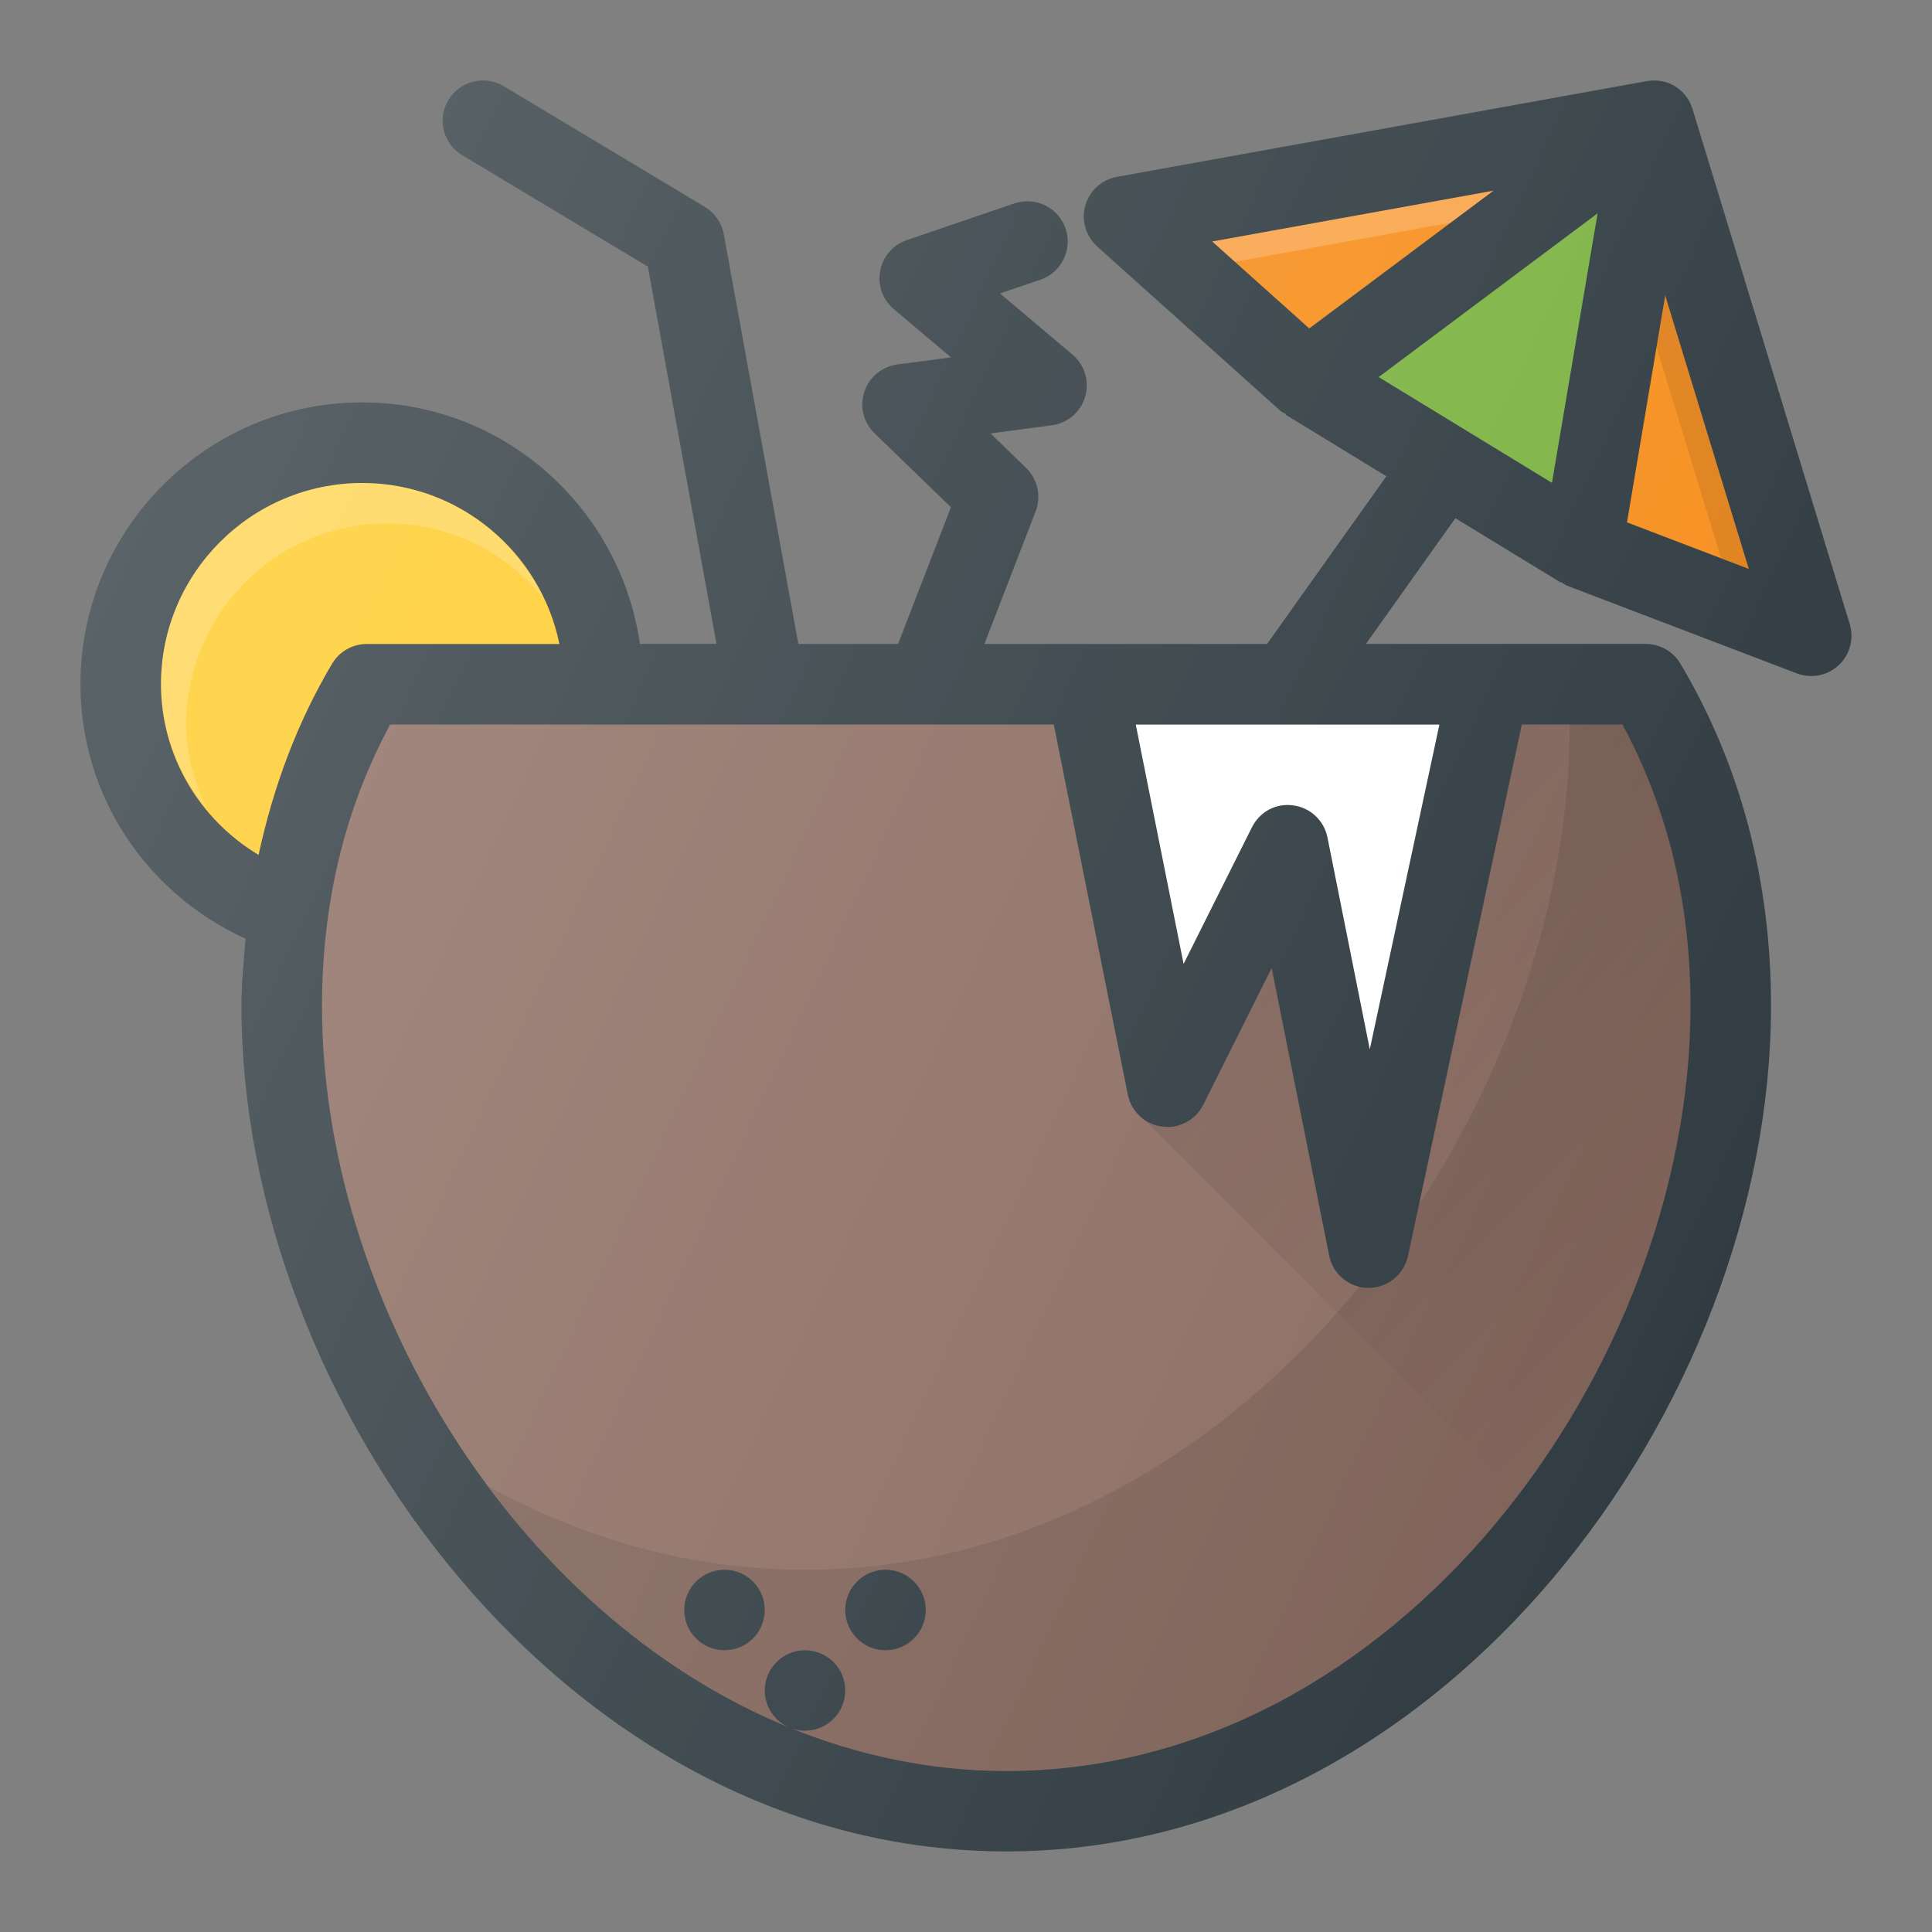 <?xml version="1.0" encoding="iso-8859-1"?>
<!-- Generator: Adobe Illustrator 21.1.0, SVG Export Plug-In . SVG Version: 6.00 Build 0)  -->
<svg version="1.1" id="Layer_1" xmlns="http://www.w3.org/2000/svg" xmlns:xlink="http://www.w3.org/1999/xlink" x="0px" y="0px"
	 viewBox="0 0 24 24" enable-background="new 0 0 24 24" xml:space="preserve">
<rect x="0" y="0" width="24" height="24" fill="#808080" stroke="none"/>
<g>
	<path fill="#303C42" d="M22.978,7.753l-1.952-6.396c-0.002-0.007-0.005-0.014-0.007-0.02
		V1.337V1.336c-0.078-0.225-0.297-0.365-0.542-0.331
		c-0.008,0.001-0.016,0.002-0.022,0.003L13.875,2.197
		c-0.188,0.034-0.34,0.172-0.393,0.356c-0.052,0.184,0.006,0.381,0.147,0.508
		l2.271,2.037c0.023,0.021,0.051,0.032,0.077,0.048l-0.004,0.007l1.249,0.763
		l-1.482,2.084h-3.512l0.637-1.648c0.072-0.188,0.025-0.4-0.119-0.54
		L12.304,5.384l0.762-0.101c0.196-0.026,0.358-0.165,0.414-0.355
		s-0.006-0.395-0.157-0.522L12.422,3.645l0.503-0.171
		c0.261-0.089,0.4-0.374,0.312-0.635c-0.09-0.262-0.374-0.4-0.636-0.312
		l-1.338,0.457c-0.17,0.058-0.296,0.204-0.329,0.381
		c-0.033,0.177,0.031,0.358,0.169,0.474l0.711,0.601L11.147,4.528
		c-0.19,0.025-0.35,0.157-0.409,0.339c-0.061,0.182-0.011,0.383,0.127,0.516
		L11.813,6.301l-0.657,1.699H9.917L8.991,2.911
		C8.965,2.769,8.88,2.646,8.757,2.571l-2.5-1.5
		c-0.232-0.141-0.542-0.066-0.686,0.171c-0.143,0.237-0.065,0.544,0.172,0.686
		l2.305,1.383l0.853,4.688H7.949c-0.245-1.692-1.691-3-3.449-3
		c-1.93,0-3.5,1.57-3.5,3.5c0,1.378,0.812,2.598,2.052,3.162
		c-0.025,0.276-0.052,0.552-0.052,0.838c0,4.957,4.062,10.5,9.5,10.5
		c5.437,0,9.5-5.543,9.5-10.5c0-1.568-0.379-3-1.126-4.256
		c-0.09-0.151-0.253-0.244-0.43-0.244h-3.476l1.111-1.562l1.309,0.799
		l0.004-0.006c0.026,0.016,0.049,0.036,0.078,0.047l2.851,1.088
		c0.059,0.022,0.119,0.033,0.179,0.033c0.124,0,0.247-0.046,0.341-0.135
		C22.98,8.134,23.034,7.935,22.978,7.753z"/>
	<path fill="#FFFFFF" d="M17.881,9l-0.865,4.035l-0.526-2.633
		c-0.042-0.209-0.212-0.369-0.424-0.397c-0.219-0.031-0.418,0.081-0.514,0.272
		l-0.849,1.697l-0.594-2.973H17.881z"/>
	<path fill="#FFCB29" d="M2,8.5c0-1.378,1.121-2.5,2.5-2.5c1.208,0,2.217,0.86,2.449,2
		H4.556c-0.177,0-0.34,0.093-0.43,0.244C3.69,8.977,3.395,9.776,3.212,10.62
		C2.473,10.176,2,9.384,2,8.5z"/>
	<path opacity="0.2" fill="#FFFFFF" d="M2.312,9c0-1.378,1.121-2.5,2.5-2.5
		c0.782,0,1.477,0.364,1.936,0.929c-0.403-0.842-1.255-1.429-2.249-1.429
		c-1.379,0-2.5,1.122-2.5,2.5c0,0.575,0.215,1.099,0.558,1.525
		C2.41,9.709,2.312,9.367,2.312,9z"/>
	<path fill="#8D6E63" d="M21,12.5c0,4.484-3.635,9.5-8.5,9.5
		c-0.951,0-1.853-0.197-2.693-0.539c0.059,0.025,0.124,0.039,0.193,0.039
		c0.276,0,0.5-0.224,0.5-0.5c0-0.276-0.224-0.5-0.5-0.5s-0.5,0.224-0.5,0.5
		c0,0.206,0.125,0.383,0.303,0.459c-3.45-1.409-5.803-5.353-5.803-8.959
		c0-1.284,0.284-2.46,0.847-3.5h8.243l0.92,4.598
		c0.042,0.209,0.212,0.369,0.424,0.397c0.218,0.029,0.418-0.082,0.514-0.272
		l0.849-1.697l0.714,3.571c0.047,0.232,0.25,0.4,0.486,0.402
		c0.002,0,0.003,0,0.004,0c0.235,0,0.439-0.165,0.489-0.395L18.905,9h1.249
		C20.716,10.04,21,11.216,21,12.5z"/>
	<polygon fill="#7CB342" points="19.279,5.998 17.126,4.684 19.846,2.65 	"/>
	<polygon fill="#F78F1E" points="15.059,3 18.552,2.369 16.264,4.08 	"/>
	<polygon opacity="0.2" fill="#FFFFFF" points="18.019,2.767 18.552,2.369 15.059,3 
		15.339,3.251 	"/>
	<polygon fill="#F78F1E" points="20.211,6.489 20.686,3.671 21.724,7.067 	"/>
	<polygon opacity="0.1" fill="#010101" points="21.38,6.936 21.724,7.067 20.686,3.671 
		20.578,4.312 	"/>
	<path opacity="0.1" fill="#010101" d="M20.153,9H19.5v0
		c0,2.033-0.692,4.16-1.874,5.968l-0.136,0.637
		c-0.05,0.23-0.254,0.395-0.489,0.395c-0.001,0-0.002,0-0.004,0
		c-0.038-0-0.072-0.011-0.108-0.02c-1.702,2.072-4.114,3.52-6.888,3.52
		c-1.424,0-2.75-0.387-3.937-1.037c0.978,1.314,2.256,2.39,3.739,2.996
		C9.625,21.383,9.5,21.206,9.5,21c0-0.276,0.224-0.5,0.5-0.5s0.5,0.224,0.5,0.5
		c0,0.276-0.224,0.5-0.5,0.5c-0.068,0-0.133-0.014-0.193-0.039
		c0.839,0.342,1.741,0.539,2.693,0.539c4.865,0,8.5-5.016,8.5-9.5
		C21,11.216,20.716,10.04,20.153,9z"/>
	<circle fill="#303C42" cx="9" cy="20" r="0.5"/>
	<circle fill="#303C42" cx="11" cy="20" r="0.5"/>
	<linearGradient id="SVGID_1_" gradientUnits="userSpaceOnUse" x1="16.776" y1="11.047" x2="21.574" y2="15.844">
		<stop  offset="0" style="stop-color:#010101;stop-opacity:0.1"/>
		<stop  offset="1" style="stop-color:#010101;stop-opacity:0"/>
	</linearGradient>
	<path fill="url(#SVGID_1_)" d="M18.905,9l-1.415,6.605
		c-0.05,0.23-0.254,0.395-0.489,0.395c-0.001,0-0.002,0-0.004,0
		c-0.236-0.001-0.439-0.169-0.486-0.402l-0.714-3.571l-0.849,1.697
		c-0.096,0.19-0.296,0.301-0.514,0.272c-0.096-0.013-0.179-0.059-0.25-0.119
		l4.679,4.679c1.339-1.76,2.138-3.963,2.138-6.056c0-1.284-0.284-2.46-0.847-3.5
		H18.905z"/>
	<linearGradient id="SVGID_2_" gradientUnits="userSpaceOnUse" x1="1.987" y1="5.609" x2="21.93" y2="14.908">
		<stop  offset="0" style="stop-color:#FFFFFF;stop-opacity:0.2"/>
		<stop  offset="1" style="stop-color:#FFFFFF;stop-opacity:0"/>
	</linearGradient>
	<path fill="url(#SVGID_2_)" d="M22.978,7.753l-1.952-6.396
		c-0.002-0.007-0.005-0.014-0.007-0.02V1.337V1.336
		c-0.078-0.225-0.297-0.365-0.542-0.331c-0.008,0.001-0.016,0.002-0.022,0.003
		L13.875,2.197c-0.188,0.034-0.34,0.172-0.393,0.356
		c-0.052,0.184,0.006,0.381,0.147,0.508l2.271,2.037
		c0.023,0.021,0.051,0.032,0.077,0.048l-0.004,0.007l1.249,0.763l-1.482,2.084
		h-3.512l0.637-1.648c0.072-0.188,0.025-0.4-0.119-0.54L12.304,5.384
		l0.762-0.101c0.196-0.026,0.358-0.165,0.414-0.355s-0.006-0.395-0.157-0.522
		L12.422,3.645l0.503-0.171c0.261-0.089,0.4-0.374,0.312-0.635
		c-0.09-0.262-0.374-0.4-0.636-0.312l-1.338,0.457
		c-0.17,0.058-0.296,0.204-0.329,0.381c-0.033,0.177,0.031,0.358,0.169,0.474
		l0.711,0.601L11.147,4.528c-0.19,0.025-0.35,0.157-0.409,0.339
		c-0.061,0.182-0.011,0.383,0.127,0.516L11.813,6.301l-0.657,1.699H9.917
		L8.991,2.911C8.965,2.769,8.88,2.646,8.757,2.571l-2.5-1.5
		c-0.232-0.141-0.542-0.066-0.686,0.171c-0.143,0.237-0.065,0.544,0.172,0.686
		l2.305,1.383l0.853,4.688H7.949c-0.245-1.692-1.691-3-3.449-3
		c-1.93,0-3.5,1.57-3.5,3.5c0,1.378,0.812,2.598,2.052,3.162
		c-0.025,0.276-0.052,0.552-0.052,0.838c0,4.957,4.062,10.5,9.5,10.5
		c5.437,0,9.5-5.543,9.5-10.5c0-1.568-0.379-3-1.126-4.256
		c-0.09-0.151-0.253-0.244-0.43-0.244h-3.476l1.111-1.562l1.309,0.799
		l0.004-0.006c0.026,0.016,0.049,0.036,0.078,0.047l2.851,1.088
		c0.059,0.022,0.119,0.033,0.179,0.033c0.124,0,0.247-0.046,0.341-0.135
		C22.98,8.134,23.034,7.935,22.978,7.753z"/>
</g>
<g>
</g>
<g>
</g>
<g>
</g>
<g>
</g>
<g>
</g>
<g>
</g>
<g>
</g>
<g>
</g>
<g>
</g>
<g>
</g>
<g>
</g>
<g>
</g>
<g>
</g>
<g>
</g>
<g>
</g>
</svg>

